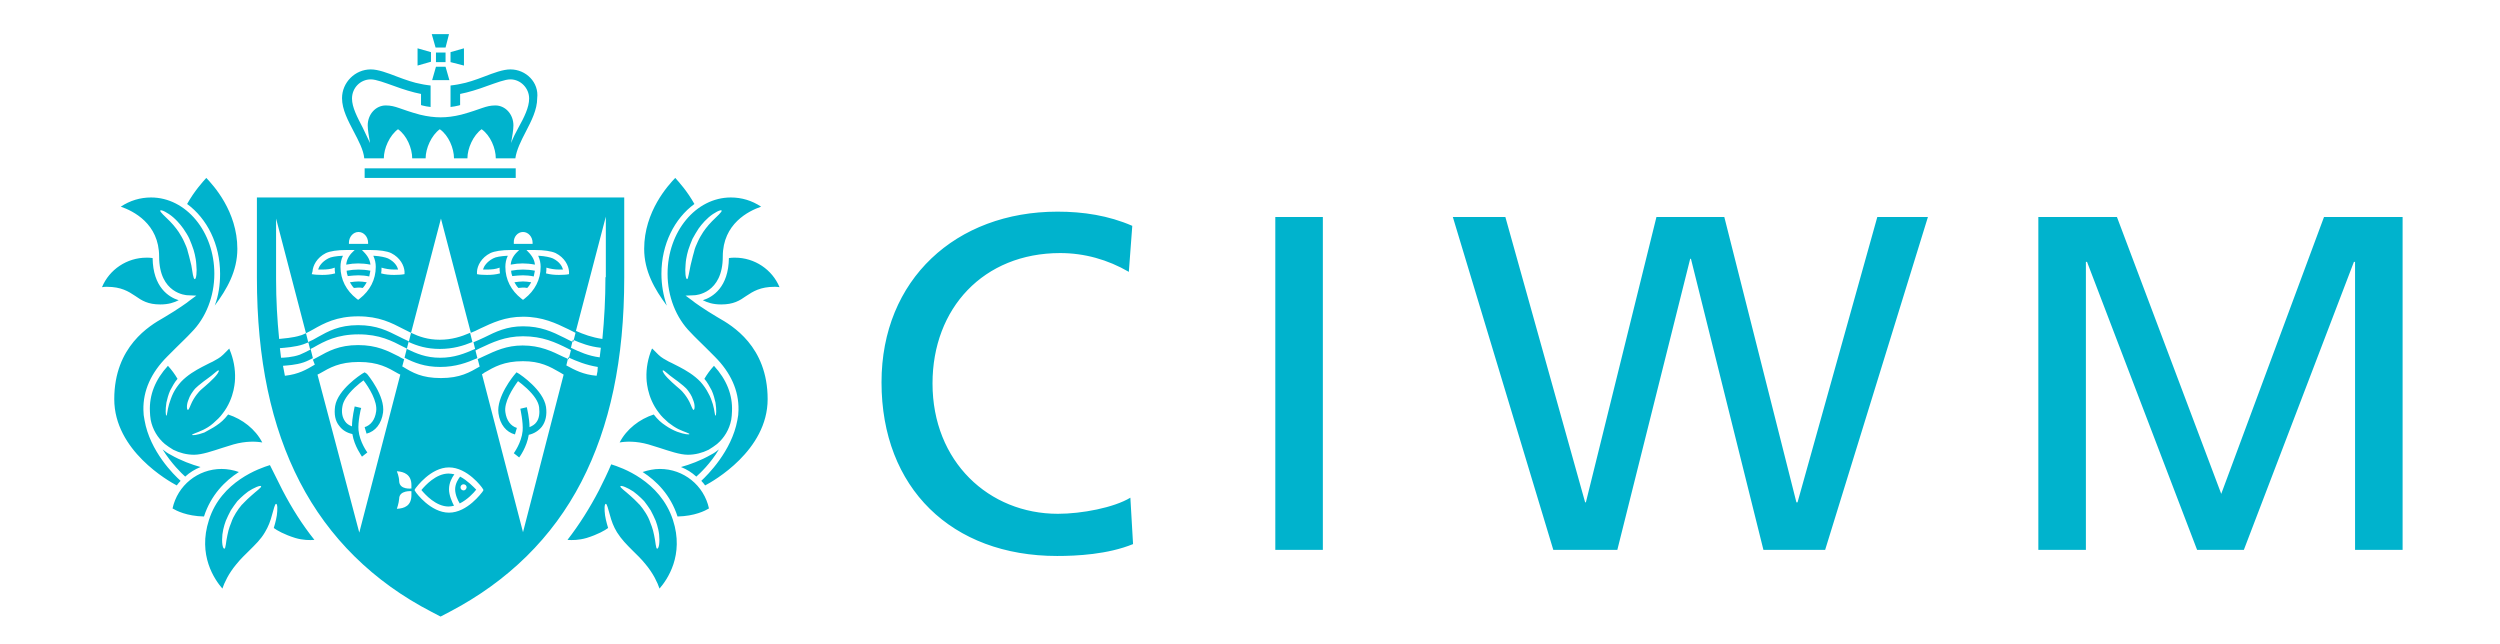 <?xml version="1.0" encoding="utf-8"?>
<!-- Generator: Adobe Illustrator 25.3.0, SVG Export Plug-In . SVG Version: 6.00 Build 0)  -->
<svg version="1.1" id="layer" xmlns="http://www.w3.org/2000/svg" xmlns:xlink="http://www.w3.org/1999/xlink" x="0px" y="0px"
	 viewBox="0 0 652 168" style="enable-background:new 0 0 652 168;" xml:space="preserve">
<style type="text/css">
	.st0{fill:#00B3CD;}
</style>
<path class="st0" d="M294.4,70.9c-5.5-3.2-11.6-4.9-17.9-4.9c-20,0-33.3,14.4-33.3,34c0,20.4,14.7,34,32.7,34
	c6.2,0,14.6-1.6,18.9-4.2l0.7,12.1c-6.6,2.7-14.7,3.1-19.8,3.1c-27.5,0-45.8-17.7-45.8-45.3c0-26.8,19.4-44.5,45.9-44.5
	c6.7,0,13.3,1,19.5,3.7L294.4,70.9z M332.6,143.4H345V56.6h-12.4V143.4z M405.1,143.4h16.7l19-75.9h0.2l18.9,75.9H476l26.8-86.8
	h-13.2L468.8,131h-0.3l-18.8-74.4H432L413.6,131h-0.2l-20.8-74.4h-13.7L405.1,143.4z M531.6,143.4H544V68.3h0.3l28.7,75.1h12.2
	l28.7-75.1h0.3v75.1h12.4V56.6h-20.5l-26.8,72.2l-27.2-72.2h-20.5V143.4z M116.2,16.2h-2.5v-2.5h2.5V16.2z M117.5,13.6v2.6l3.5,0.9
	v-4.5L117.5,13.6z M112.4,13.6l-3.5-1v4.5l3.5-1V13.6z M113.6,12.4h2.6l0.9-3.5h-4.5L113.6,12.4z M113.7,17.4l-1,3.5h4.5l-1-3.5
	H113.7z M95.1,46.4h39.4v-2.5H95.1V46.4z M41.8,79.4c-3.2,0-4.8-1-6.5-2.2c-1.8-1.2-3.7-2.4-7.4-2.4c-0.4,0-0.9,0-1.3,0.1
	c1.9-4.6,6.5-7.7,11.6-7.7c0.5,0,1.1,0,1.6,0.1c0.1,7.6,4.2,10.2,6.8,11C45.4,78.9,44,79.4,41.8,79.4 M62.3,123.1
	c-3.6,2.3-7.3,6-9.1,11.6c-4.5-0.1-7.2-1.5-8.2-2.1c1.3-6,6.6-10.3,12.8-10.3C59.3,122.3,60.9,122.6,62.3,123.1 M50.8,72.8
	c0.4,0,0.6-1.9,0.4-3.8c-0.1-1.9-0.7-3.8-0.7-3.8c-0.3-1-0.7-1.9-1.1-2.9c-0.4-0.9-1-1.8-1.6-2.7c0,0-1.1-1.6-2.6-2.9
	c-1.5-1.3-3.2-2.1-3.4-1.8c-0.2,0.3,1.2,1.5,2.5,2.8s2.3,2.8,2.3,2.8c0.5,0.8,1,1.6,1.4,2.5s0.8,1.7,1,2.7c0,0,0.5,1.7,0.9,3.5
	C50.2,71,50.4,72.8,50.8,72.8 M47.1,125.4c-0.4,0.4-0.7,0.8-1,1.2c-2.1-1.1-16.3-9.1-16.3-22.5c0-13.8,9.3-19.2,12.8-21.2
	c0.2-0.1,0.3-0.2,0.5-0.3c2.9-1.7,6.2-4,6.2-4.1l1.9-1.4L48.9,77c-0.3,0-7.4-0.4-7.4-10.1c0-8.6-6.8-11.9-10-13
	c2.4-1.6,5.1-2.4,7.9-2.4c9.1,0,16.5,8.9,16.5,19.9c0,5.9-2.2,11.5-6,15.3c-1.2,1.3-2.5,2.5-3.9,3.9c-0.8,0.8-1.6,1.6-2.4,2.4
	c-4.2,4.2-6.3,8.9-6.2,13.9l0,0c0,0.9,0.1,1.8,0.3,2.7C39.1,117.7,45.4,123.9,47.1,125.4 M57.4,71.4c0-7.7-3.4-14.4-8.6-18.2
	c1.9-3.4,4.1-5.8,5-6.8l0,0c1.8,1.9,8.1,8.7,8.1,18.5c0,5.8-2.7,10.5-5.9,14.8C57,77.1,57.4,74.3,57.4,71.4 M65.5,129.3
	c1.3-1.2,2.8-2.2,2.6-2.5c-0.2-0.3-1.9,0.4-3.4,1.4c-1.5,1.1-2.8,2.5-2.8,2.5c-0.6,0.8-1.2,1.6-1.7,2.4c-0.5,0.9-0.9,1.8-1.3,2.7
	c0,0-0.7,1.8-0.9,3.6c-0.1,0.9-0.1,1.9,0,2.6s0.3,1.1,0.5,1.1c0.4,0,0.4-1.8,0.8-3.5c0.3-1.7,1-3.3,1-3.3c0.3-0.9,0.7-1.7,1.2-2.5
	s1-1.5,1.6-2.2C63,131.8,64.1,130.5,65.5,129.3 M73.7,127.9c2.4,4.6,5.1,8.9,8.3,12.9c-1.2,0.1-3,0.1-5-0.5c-2.9-0.9-4.8-2-5.6-2.6
	c0,0,0.6-1.9,0.8-3.3c0.2-1.5,0.2-3-0.2-3c-0.3,0-0.6,1.3-1,2.7c-0.5,1.9-1,3.2-1.9,4.7c-1.1,1.9-2.5,3.2-4.1,4.8
	c-1,1-2.2,2.1-3.4,3.6c-2,2.4-3.1,4.8-3.6,6.3c-2-2.3-6.5-8.7-3.5-17.9c3.2-10.1,13.3-13.5,15.9-14.3l0,0
	C71.5,123.5,72.6,125.7,73.7,127.9 M42.4,117.2c0.6,0.5,1.3,1,2.1,1.4c2.6,1.5,5.6,2.6,7.8,3.2c-1.5,0.6-2.8,1.4-4,2.5
	C47.4,123.5,44.7,120.9,42.4,117.2 M49,106.9c0.3,0,0.6-1.1,1.1-2.1s1.2-1.9,1.2-1.9c0.4-0.5,0.7-0.9,1.4-1.5c0.7-0.6,3.1-2.6,4-3.9
	c0.3-0.5,0.5-0.8,0.3-0.9s-1,0.7-1.9,1.4c-0.9,0.7-1.9,1.4-1.9,1.4c-0.5,0.4-1,0.8-1.5,1.2c-0.5,0.4-1,0.9-1.4,1.5
	c0,0-0.8,1-1.2,2.3C48.6,105.6,48.7,106.9,49,106.9 M56.4,111c1.2-0.8,2-1.5,3.1-2.9c3.7,1.2,7.1,3.8,8.9,7.3
	c-1.6-0.3-4.3-0.4-7.5,0.5c-0.9,0.3-1.9,0.6-2.9,0.9c-2.5,0.8-5.3,1.8-7.4,1.8c-1.9,0-3.8-0.5-5.4-1.3c-0.8-0.5-1.6-1-2.2-1.5
	c-1.9-1.6-3.2-3.8-3.7-6.3c-0.1-0.7-0.2-1.5-0.2-2.2c-0.2-4.3,1.4-8.3,4.7-11.9c1,1.1,1.8,2.2,2.5,3.4c-0.8,0.9-1.4,2.1-1.9,3
	c-0.5,1.1-0.8,2.3-1,3.2c-0.3,1.9-0.2,3.4,0,3.4s0.2-1.3,0.7-3c0.3-0.9,0.6-1.9,1.1-2.9s1.2-2,2-2.9c1.7-1.8,3.8-3,5.5-3.9
	s2.8-1.4,2.8-1.4c0.9-0.5,1.9-1,2.7-1.8c0.4-0.4,0.8-0.8,1.2-1.2c0.1-0.1,0.2-0.2,0.3-0.3l0.1-0.1l0.1,0.3c1,2.4,1.5,5,1.4,7.6
	c0,0,0,1.2-0.4,3s-1.3,4.1-2.8,6c-0.7,1-1.6,1.8-2.5,2.6s-1.8,1.3-2.6,1.7c-1.7,0.8-2.9,1.1-2.9,1.3c0,0.2,1.3,0.1,3.2-0.6
	C54.3,112.2,55.4,111.7,56.4,111 M188.1,79.4c3.2,0,4.8-1,6.5-2.2c1.8-1.2,3.7-2.4,7.4-2.4c0.4,0,0.9,0,1.3,0.1
	c-1.9-4.6-6.5-7.7-11.6-7.7c-0.5,0-1.1,0-1.6,0.1c-0.1,7.6-4.2,10.2-6.8,11C184.5,78.9,185.9,79.4,188.1,79.4 M167.6,123.1
	c3.6,2.3,7.3,6,9.1,11.6c4.5-0.1,7.2-1.5,8.2-2.1c-1.3-6-6.6-10.3-12.8-10.3C170.6,122.3,169.1,122.6,167.6,123.1 M179.2,72.8
	c-0.4,0-0.6-1.9-0.4-3.8c0.1-1.9,0.7-3.8,0.7-3.8c0.3-1,0.7-1.9,1.1-2.9c0.5-0.9,1-1.8,1.6-2.7c0,0,1.1-1.6,2.6-2.9
	c1.5-1.3,3.2-2.1,3.4-1.8c0.2,0.3-1.2,1.5-2.5,2.8c-1.3,1.3-2.3,2.8-2.3,2.8c-0.5,0.8-1,1.6-1.4,2.5c-0.4,0.9-0.8,1.7-1,2.7
	c0,0-0.5,1.7-0.9,3.5C179.7,71,179.5,72.8,179.2,72.8 M182.9,125.4c0.4,0.4,0.7,0.8,1,1.2c2.1-1.1,16.3-9.1,16.3-22.5
	c0-13.8-9.3-19.2-12.8-21.2c-0.2-0.1-0.3-0.2-0.5-0.3c-2.9-1.7-6.2-4-6.2-4.1l-1.9-1.4l2.3-0.1c0.3,0,7.4-0.4,7.4-10.1
	c0-8.6,6.8-11.9,10-13c-2.4-1.6-5.1-2.4-7.9-2.4c-9.1,0-16.5,8.9-16.5,19.9c0,5.9,2.2,11.5,6,15.3c1.2,1.3,2.5,2.5,3.9,3.9
	c0.8,0.8,1.6,1.6,2.4,2.4c4.2,4.2,6.3,8.9,6.2,13.9l0,0c0,0.9-0.1,1.8-0.3,2.7C190.8,117.7,184.5,123.9,182.9,125.4 M172.5,71.4
	c0-7.7,3.4-14.4,8.6-18.2c-1.9-3.4-4.1-5.8-5-6.8l0,0c-1.8,1.9-8.1,8.7-8.1,18.5c0,5.8,2.7,10.5,5.9,14.8
	C173,77.1,172.5,74.3,172.5,71.4 M164.4,129.3c-1.3-1.2-2.8-2.2-2.6-2.5s1.9,0.4,3.4,1.4c1.5,1.1,2.8,2.5,2.8,2.5
	c0.6,0.8,1.2,1.6,1.7,2.4c0.5,0.9,0.9,1.8,1.3,2.7c0,0,0.7,1.8,0.9,3.6c0.1,0.9,0.1,1.9,0,2.6c-0.1,0.7-0.3,1.1-0.5,1.1
	c-0.4,0-0.4-1.8-0.8-3.5c-0.3-1.7-1-3.3-1-3.3c-0.3-0.9-0.7-1.7-1.2-2.5s-1-1.5-1.6-2.2C166.9,131.8,165.8,130.5,164.4,129.3
	 M156.2,127.9c-2.4,4.6-5.1,8.9-8.2,12.9c1.2,0.1,2.9,0.1,5-0.5c2.9-0.9,4.8-2,5.6-2.6c0,0-0.6-1.9-0.8-3.3c-0.2-1.5-0.2-3,0.2-3
	c0.3,0,0.6,1.3,1,2.7c0.5,1.9,1,3.2,1.9,4.7c1.2,1.9,2.5,3.2,4.1,4.8c1,1,2.2,2.1,3.4,3.6c2,2.4,3.1,4.8,3.6,6.3
	c2-2.3,6.5-8.7,3.5-17.9c-3.4-10.3-13.5-13.7-16.1-14.5l0,0C158.4,123.5,157.3,125.7,156.2,127.9 M187.5,117.2
	c-0.6,0.5-1.3,1-2.1,1.4c-2.6,1.5-5.6,2.6-7.8,3.2c1.5,0.6,2.8,1.4,4,2.5C182.5,123.5,185.3,120.9,187.5,117.2 M180.9,106.9
	c-0.3,0-0.6-1.1-1.1-2.1s-1.2-1.9-1.2-1.9c-0.4-0.5-0.7-0.9-1.4-1.5s-3.1-2.6-4-3.9c-0.3-0.5-0.5-0.8-0.3-0.9c0.2-0.1,1,0.7,1.9,1.4
	c0.9,0.7,1.9,1.4,1.9,1.4c0.5,0.4,1,0.8,1.5,1.2c0.5,0.4,1,0.9,1.4,1.5c0,0,0.8,1,1.2,2.3C181.3,105.6,181.2,106.9,180.9,106.9
	 M173.6,111c-1.2-0.8-2-1.5-3.1-2.9c-3.7,1.2-7.1,3.8-8.9,7.3c1.6-0.3,4.3-0.4,7.5,0.5c0.9,0.3,1.9,0.6,2.9,0.9
	c2.5,0.8,5.3,1.8,7.4,1.8c1.9,0,3.8-0.5,5.4-1.3c0.8-0.5,1.6-1,2.2-1.5c1.9-1.6,3.2-3.8,3.7-6.3c0.1-0.7,0.2-1.5,0.2-2.2
	c0.2-4.3-1.4-8.3-4.7-11.9c-1,1.1-1.8,2.2-2.5,3.4c0.8,0.9,1.4,2.1,1.9,3c0.5,1.1,0.8,2.3,1,3.2c0.3,1.9,0.2,3.4,0,3.4
	c-0.2,0-0.2-1.3-0.7-3c-0.3-0.9-0.6-1.9-1.2-2.9c-0.5-1-1.2-2-2-2.9c-1.7-1.8-3.8-3-5.5-3.9s-2.8-1.4-2.8-1.4
	c-0.9-0.5-1.9-1-2.7-1.8c-0.4-0.4-0.8-0.8-1.2-1.2c-0.1-0.1-0.2-0.2-0.3-0.3l-0.1-0.1L170,91c-1,2.4-1.5,5-1.4,7.6c0,0,0,1.2,0.4,3
	s1.3,4.1,2.8,6c0.7,1,1.6,1.8,2.5,2.6c0.9,0.7,1.8,1.3,2.6,1.7c1.7,0.8,2.9,1.1,2.9,1.3c0,0.2-1.3,0.1-3.2-0.6
	C175.6,112.2,174.6,111.7,173.6,111 M133.1,18.1c-1.9,0-4.3,0.9-6.9,1.9c-2.1,0.8-4.4,1.6-6.2,1.9c-0.8,0.2-2.5,0.4-2.5,0.4v5.6
	c0.7-0.1,1.5-0.2,2.2-0.4c0.1,0,0.2-0.1,0.3-0.1v-2.9c2.1-0.4,4.7-1.2,7.1-2.1c2.3-0.8,4.6-1.7,6-1.7c2.7,0,4.9,2.3,4.9,5
	c0,2.3-1.3,4.9-2.8,7.6c-0.7,1.3-1.4,2.6-1.9,4c0.3-1.8,0.6-3.4,0.6-4.6c0-2.9-2.1-5.2-4.7-5.2c-2.6,0-3.7,1-8.9,2.4
	c-2,0.5-3.8,0.7-5.4,0.7c-1.5,0-3.4-0.2-5.4-0.7c-5.2-1.4-6.3-2.4-8.9-2.4s-4.7,2.3-4.7,5.2c0,1.2,0.3,2.8,0.6,4.6
	c-0.6-1.3-1.3-2.7-1.9-4c-1.4-2.7-2.8-5.3-2.8-7.6c0-2.8,2.2-5,4.9-5c1.4,0,3.7,0.9,6,1.7c2.4,0.9,5,1.7,7.1,2.1v2.9
	c0.1,0,0.2,0.1,0.3,0.1c0.7,0.2,1.4,0.3,2.2,0.4v-5.6c0,0-1.7-0.2-2.5-0.4c-1.8-0.3-4.1-1.1-6.2-1.9c-2.6-1-5-1.9-6.9-1.9
	c-4.1,0-7.5,3.4-7.5,7.5c0,3,1.6,5.9,3.1,8.8c1.2,2.3,2.5,4.7,2.7,6.9h5.1c0-2.6,1.5-6,3.7-7.6c2.3,1.6,3.7,5,3.7,7.6h3.5
	c0-2.6,1.5-6,3.7-7.6c2.3,1.6,3.7,5,3.7,7.6h3.5c0-2.6,1.5-6,3.7-7.6c2.3,1.6,3.7,5,3.7,7.6h5.1c0.3-2.2,1.5-4.6,2.7-6.9
	c1.5-2.9,3-5.8,3-8.8C140.6,21.5,137.2,18.1,133.1,18.1 M90.7,72L90.7,72L90.7,72c1-0.1,1.9-0.2,2.8-0.2l0,0c0.9,0,1.9,0.1,2.8,0.3
	l0,0l0,0c0.1-0.5,0.2-1,0.3-1.5l0,0l0,0c-1-0.2-2.1-0.3-3.1-0.3l0,0c-1,0-2,0.1-3.1,0.3l0,0l0,0C90.4,71,90.5,71.5,90.7,72
	 M157.9,72.3c0,5.6-0.3,11-0.8,16.1c-2.7-0.4-4.9-1.2-6.9-2.1l7.8-29.8v15.8H157.9z M156.4,93.2c-3-0.4-5.2-1.4-7.5-2.5l0.5-2.1
	c2.1,0.9,4.4,1.8,7.3,2.1C156.6,91.6,156.5,92.4,156.4,93.2 M155.6,98c-3.5-0.3-5.7-1.5-7.9-2.7l0.5-2.1c2.2,1,4.6,2,7.7,2.5
	C155.9,96.5,155.8,97.2,155.6,98 M136.4,138.8l-10.7-41.2c0.2-0.1,0.4-0.2,0.6-0.4c2.6-1.5,5.1-3,10.1-3c4.5,0,7,1.4,9.6,2.9
	c0.3,0.2,0.7,0.4,1,0.6L136.4,138.8z M125.8,128.3c-0.2,0.2-3.9,5.4-8.7,5.4c-4.8,0-8.6-5.2-8.7-5.4l-0.3-0.5l0.3-0.5
	c0.2-0.2,3.9-5.4,8.7-5.4s8.6,5.2,8.7,5.4l0.3,0.5L125.8,128.3z M104.1,125.5c0-1.2-0.6-2.6-0.6-2.6c1.9,0.1,3.8,0.9,3.8,3.6
	c0,0.5,0,0.9,0,0.9S104.2,127.8,104.1,125.5 M107.3,129.1c0,2.8-1.8,3.5-3.8,3.6c0,0,0.5-1.4,0.6-2.6c0-2.3,3.2-2,3.2-2
	S107.3,128.6,107.3,129.1 M82.8,97.7c0.2-0.1,0.4-0.2,0.6-0.3c2.6-1.5,5.1-3,10.2-3c5.1,0,7.6,1.5,10.2,3c0.2,0.1,0.4,0.2,0.6,0.3
	l-10.7,41.2L82.8,97.7z M82.1,95.1c-2.2,1.3-4.2,2.5-7.8,2.9c-0.2-0.9-0.3-1.8-0.5-2.6c1-0.1,3.4-0.2,5.4-0.9
	c0.9-0.3,1.6-0.7,2.4-1.1L81,91c0.3-0.1,0.5-0.3,0.8-0.4c2.8-1.6,6.1-3.4,11.7-3.4c5.5,0,8.7,1.7,11.8,3.3c0.3,0.1,0.5,0.3,0.8,0.4
	l-0.6,2.4c2.5,1.3,5.3,2.4,9.3,2.4s7-1.1,9.7-2.3l-0.6-2.4c-2.7,1.2-5.4,2.3-9.1,2.3s-6.2-1.1-8.7-2.3l0.5-2
	c-0.9-0.4-1.7-0.8-2.5-1.2c-3-1.5-5.8-3-10.7-3c-5,0-7.8,1.6-10.5,3.1c-0.8,0.5-1.6,0.9-2.5,1.3l0,0l0.5,2c-0.9,0.5-1.8,0.9-2.7,1.3
	c-1.9,0.7-4.3,0.8-4.9,0.8c-0.1-0.8-0.2-1.7-0.3-2.5c1.2-0.1,4.1-0.3,6.1-1c0.4-0.2,0.9-0.3,1.3-0.5l-0.6-2.4l0,0
	c-0.5,0.2-1,0.5-1.5,0.6c-1.8,0.6-4.6,0.8-5.5,0.9c-0.5-5-0.8-10.2-0.8-15.6V57l7.8,29.9c0.6-0.3,1.2-0.6,1.9-1
	c2.8-1.6,6.1-3.4,11.7-3.4c5.5,0,8.7,1.7,11.8,3.3c0.7,0.3,1.3,0.7,2,1l-0.6,2.4c2.2,1,4.7,1.8,8.1,1.8s6.1-0.8,8.5-1.8l-0.6-2.4
	l0,0c-2.3,1-4.8,1.8-7.9,1.8s-5.4-0.8-7.5-1.8L115,57l7.8,29.8c0.8-0.3,1.6-0.7,2.4-1.1c3.2-1.5,6.5-3.1,11.2-3.1
	c5.1,0,8.6,1.7,11.9,3.3c0.6,0.3,1.2,0.6,1.8,0.9l-0.6,2.4c-0.8-0.3-1.5-0.7-2.3-1.1c-3.2-1.6-6.2-3-10.8-3c-4.2,0-7.1,1.4-10.1,2.9
	c-0.9,0.4-1.9,0.9-2.9,1.3c0,0,0,0,0.1,0l0.5,2.1c0.4-0.2,0.8-0.4,1.2-0.6c3.2-1.5,6.5-3.1,11.2-3.1c5.1,0,8.5,1.6,11.7,3.2
	c0.3,0.1,0.5,0.3,0.8,0.4l-0.6,2.4c-0.4-0.2-0.8-0.4-1.3-0.6c-3.1-1.5-6.1-3-10.7-3c-4.2,0-7.1,1.4-10.1,2.8
	c-0.6,0.3-1.1,0.5-1.7,0.8c0,0,0,0,0.1,0l0.5,1.9c-2.6,1.5-5.1,3-10.1,3s-7.4-1.4-10-3c0,0,0,0-0.1,0l0.5-1.9
	c-0.4-0.2-0.9-0.4-1.3-0.7c-3-1.5-5.8-3-10.7-3c-5,0-7.8,1.6-10.5,3.1c-0.4,0.2-0.9,0.5-1.3,0.7l0,0L82.1,95.1L82.1,95.1 M81.5,70.8
	c0.1-1.5,1.1-3.6,3.5-4.8c1.1-0.5,2.9-0.8,5.4-0.8h2.1c-1.2,1.1-2,2.1-2.2,3.7V69h0.1c1-0.2,2-0.3,3-0.3l0,0c1,0,2.1,0.1,3.1,0.3
	h0.1v-0.1c-0.2-1.5-1-2.5-2.2-3.7h2.1l0,0c2.6,0,4.4,0.3,5.5,0.8c2.4,1.2,3.4,3.3,3.5,4.8v0.7l-0.7,0.1c0,0-0.8,0.1-2,0.1
	c-1.2,0-2.3-0.1-3.4-0.4c0.1-0.5,0.1-1,0.1-1.5c1,0.3,2.1,0.5,3.3,0.5c0.3,0,0.6,0,0.9,0h0.1v-0.1c-0.2-0.7-0.8-1.9-2.6-2.8
	c-0.7-0.3-2-0.6-3.7-0.7h-0.1v0.1c0.4,0.9,0.6,1.8,0.6,2.8c0,3.3-1.5,6.2-4.2,8.3l-0.4,0.3L93,77.9c-2.7-2.1-4.2-5-4.2-8.3
	c0-1,0.2-2,0.6-2.8v-0.1h-0.1c-1.7,0.1-3,0.3-3.7,0.7c-1.7,0.9-2.4,2.1-2.6,2.8v0.1h0.1c0.3,0,0.6,0,0.9,0c1.2,0,2.3-0.1,3.3-0.5
	c0,0.5,0,1,0.1,1.5c-1.1,0.3-2.2,0.4-3.4,0.4c-1.2,0-2-0.1-2-0.1l-0.7-0.1L81.5,70.8z M93.5,60.5c1.4,0,2.5,1.3,2.5,2.8
	c0,0.1,0,0.2,0,0.3h-5c0-0.1,0-0.2,0-0.3C91,61.8,92.1,60.5,93.5,60.5 M124.4,70.8c0.1-1.5,1.1-3.6,3.5-4.8c1.1-0.5,2.9-0.8,5.4-0.8
	h2.1c-1.2,1.1-2,2.1-2.2,3.7V69h0.1c1-0.2,2-0.3,3-0.3l0,0c1,0,2.1,0.1,3.1,0.3h0.1v-0.1c-0.2-1.5-1-2.5-2.2-3.7h2.1l0,0
	c2.5,0,4.4,0.3,5.5,0.8c2.4,1.2,3.4,3.3,3.5,4.8v0.7l-0.6,0.1c0,0-0.8,0.1-2,0.1s-2.3-0.1-3.4-0.4c0.1-0.5,0.1-1,0.1-1.5
	c1,0.3,2.1,0.5,3.3,0.5c0.3,0,0.6,0,0.9,0h0.1v-0.1c-0.2-0.7-0.8-1.9-2.6-2.8c-0.7-0.3-2-0.6-3.7-0.7h-0.1v0.1
	c0.4,0.9,0.6,1.8,0.6,2.8c0,3.3-1.5,6.2-4.2,8.3l-0.4,0.3l-0.4-0.3c-2.7-2.1-4.2-5-4.2-8.3c0-1,0.2-2,0.6-2.8v-0.1h-0.1
	c-1.7,0.1-3,0.3-3.7,0.7c-1.7,0.9-2.4,2.1-2.6,2.8v0.1h0.1c0.3,0,0.6,0,0.9,0c1.2,0,2.3-0.1,3.3-0.5c0,0.5,0,1,0.1,1.5
	c-1.1,0.3-2.2,0.4-3.4,0.4s-2-0.1-2-0.1l-0.6-0.1V70.8z M136.4,60.5c1.4,0,2.5,1.3,2.5,2.8c0,0.1,0,0.2,0,0.3H134c0-0.1,0-0.2,0-0.3
	C133.9,61.8,135,60.5,136.4,60.5 M67,51.5v20.9c0,21.3,3.7,38.8,11.2,53.3s19.1,26,34.4,33.9l2.3,1.2l2.3-1.2
	c15.3-8,26.9-19.4,34.4-33.9c7.5-14.5,11.2-32,11.2-53.3V51.5H67z M136.4,73.4L136.4,73.4c-0.7,0-1.4,0.1-2.1,0.2h-0.1v0.1
	c0.3,0.5,0.6,1,1,1.4l0,0l0,0c0.4,0,0.8-0.1,1.1-0.1l0,0c0.4,0,0.8,0,1.2,0.1l0,0l0,0c0.4-0.4,0.7-0.9,1-1.4v-0.1h-0.1
	C137.8,73.5,137.1,73.4,136.4,73.4 M133.6,72L133.6,72L133.6,72c1-0.1,1.9-0.2,2.8-0.2l0,0c0.9,0,1.9,0.1,2.8,0.3l0,0l0,0
	c0.1-0.5,0.2-1,0.3-1.5l0,0l0,0c-1-0.2-2.1-0.3-3.1-0.3l0,0c-1,0-2,0.1-3.1,0.3l0,0l0,0C133.3,71,133.4,71.5,133.6,72 M135.4,97.5
	l-0.7-0.4l-0.5,0.6c-0.2,0.2-4.8,5.8-4.2,10.1c0.4,2.9,2,4.9,4.3,5.5l0.5-1.7c-1.6-0.5-2.7-1.9-3-4.1c-0.4-2.6,1.9-6.2,3.3-8.1
	c0.6,0.4,1.4,1.1,2.3,1.9c1.9,1.8,3,3.4,3.2,4.9c0.2,1.6,0,3-0.7,3.9c-0.4,0.6-1.1,1-1.8,1.3c0-2.3-0.7-5.1-0.7-5.2l-1.7,0.4
	c0,0,0.8,3.6,0.6,5.8c-0.3,3.1-2.3,5.8-2.3,5.8l1.4,1.1c0.1-0.1,2-2.7,2.5-5.9c1.4-0.3,2.6-1.1,3.4-2.1c1-1.3,1.4-3.1,1.1-5.2
	C141.7,101.7,135.7,97.7,135.4,97.5 M93.5,73.4L93.5,73.4c-0.7,0-1.4,0.1-2.1,0.2h-0.1v0.1c0.3,0.5,0.6,1,1,1.4l0,0l0,0
	c0.4,0,0.8-0.1,1.1-0.1l0,0c0.4,0,0.8,0,1.2,0.1l0,0l0,0c0.4-0.4,0.7-0.9,1-1.4v-0.1h-0.1C94.9,73.5,94.2,73.4,93.5,73.4
	 M120.9,127.9c-0.4,0-0.8-0.3-0.8-0.8c0-0.4,0.3-0.8,0.8-0.8c0.4,0,0.8,0.3,0.8,0.8C121.6,127.6,121.3,127.9,120.9,127.9 M120,124.3
	c-0.4,0.5-1.3,1.8-1.3,3.3c0,1.4,0.7,2.9,1.2,3.7c2-1,3.6-2.7,4.3-3.6C123.5,127,121.9,125.3,120,124.3 M117,123.5
	c-3.3,0-6.1,3.1-7.1,4.3c1,1.2,3.8,4.3,7.1,4.3c0.5,0,0.9-0.1,1.4-0.2c-0.5-1-1.3-2.7-1.3-4.3c0-1.7,0.8-3.1,1.4-3.9
	C118,123.6,117.5,123.5,117,123.5 M95.1,97.1l-0.7,0.4c-0.3,0.2-6.3,4.1-7,8.4c-0.3,2.1,0,3.9,1.1,5.2c0.8,1.1,2,1.8,3.4,2.1
	c0.5,3.2,2.5,5.8,2.5,5.9l1.4-1.1c0,0-2-2.7-2.3-5.8c-0.2-2.1,0.6-5.7,0.7-5.8l-1.7-0.4c0,0.1-0.7,2.9-0.7,5.2
	c-0.8-0.3-1.4-0.7-1.8-1.3c-0.7-1-1-2.3-0.7-3.9c0.2-1.4,1.3-3.1,3.2-4.9c0.9-0.8,1.7-1.5,2.3-1.9c1.4,1.8,3.7,5.5,3.3,8.1
	c-0.3,2.2-1.4,3.6-3,4.1l0.5,1.7c2.3-0.6,3.9-2.6,4.3-5.5c0.6-4.3-4-9.9-4.2-10.1L95.1,97.1z"/>
</svg>
